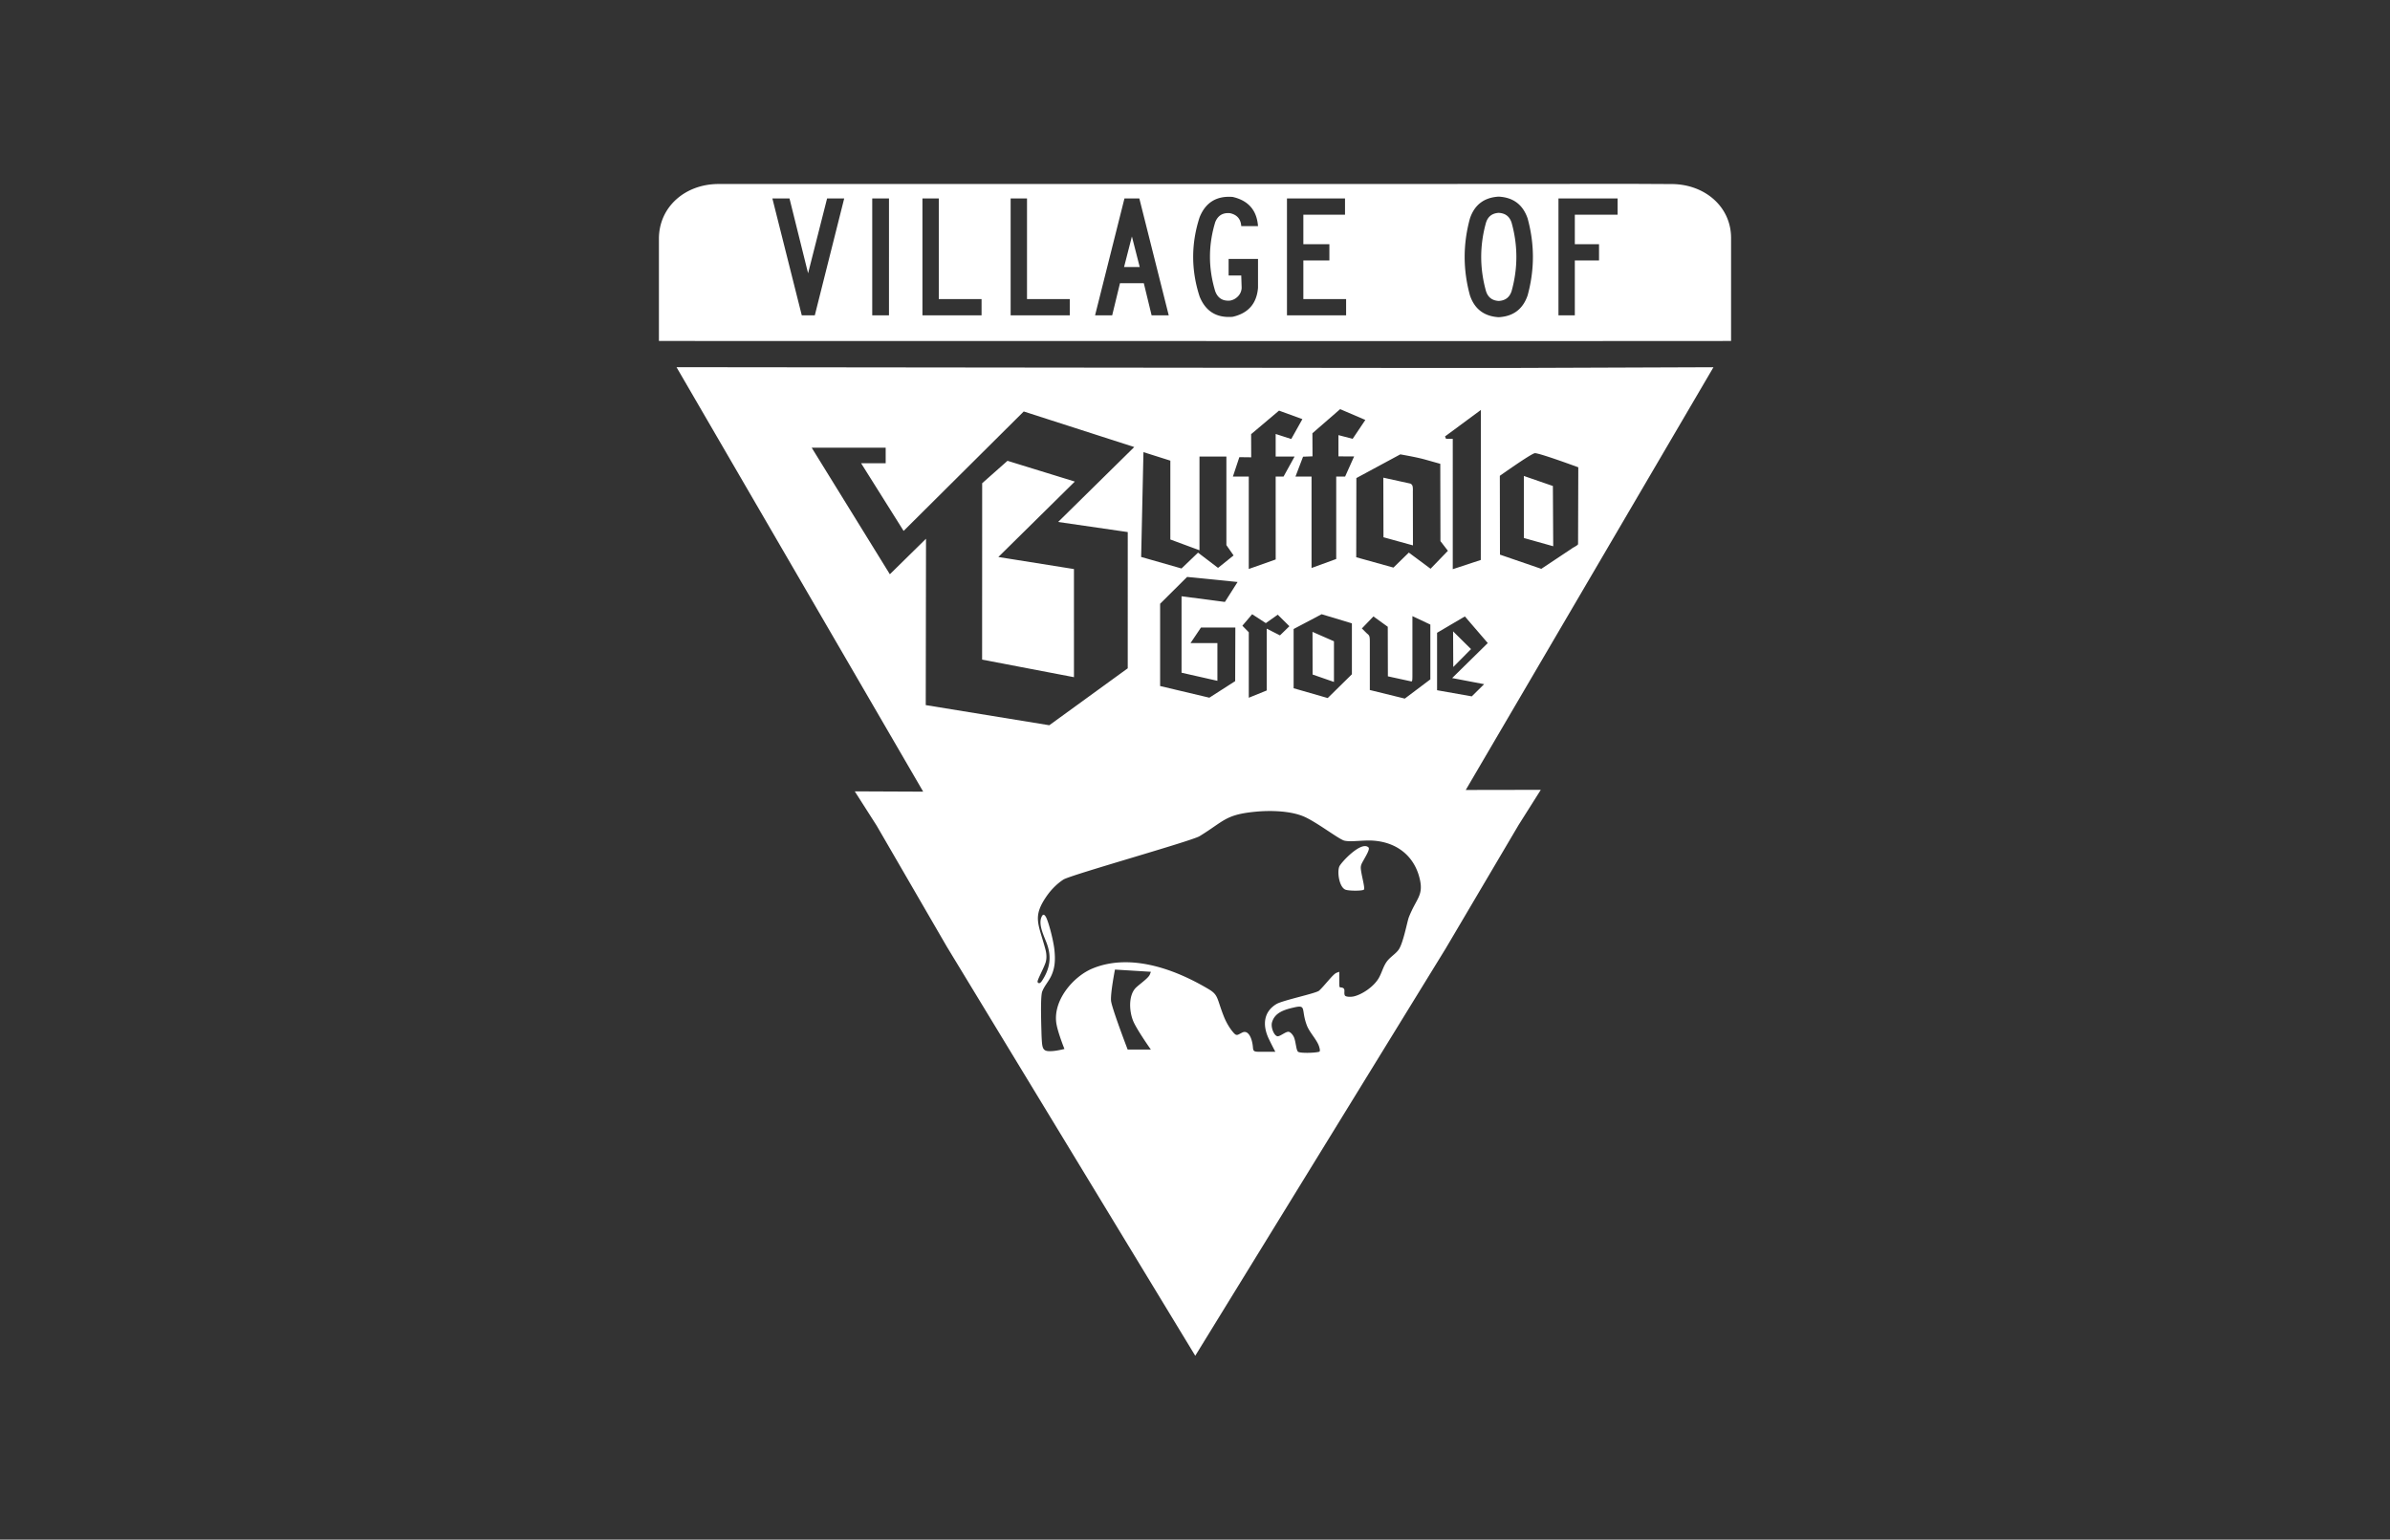 <svg xmlns="http://www.w3.org/2000/svg" xmlns:xlink="http://www.w3.org/1999/xlink" width="416" height="268" style="enable-background:new 0 0 416 268" xml:space="preserve"><rect width="100%" height="100%" fill="#333333" stroke="none"/><defs><path id="a" d="M0 0h416v268H0z"/></defs><clipPath id="b"><use xlink:href="#a" style="overflow:visible"/></clipPath><path style="clip-path:url(#b);fill-rule:evenodd;clip-rule:evenodd;fill:#fff" d="M233.112 170.968v-1.808s-.27.092-.512.192c-.613.256-2.069 2.25-3.002 3.096-.51.466-6.346 1.682-7.418 2.324-2.167 1.29-2.504 3.555-1.366 5.995a64.2 64.2 0 0 0 1.172 2.32h-2.671c-1.054 0-1.178-.079-1.233-.79-.118-1.482-.772-3.097-1.86-2.558-.891.44-.963.701-1.653-.134-.589-.709-1.148-1.658-1.564-2.708-1.223-3.106-.898-3.685-2.617-4.705-6.611-3.936-14.057-6.146-20.217-3.611-3.39 1.395-7.101 5.714-6.248 9.864.331 1.62 1.352 4.149 1.352 4.149s-1.162.298-2.023.363c-1.421.105-1.793-.105-1.897-1.579a31.145 31.145 0 0 1-.083-1.803c-.073-2.328-.166-6.199.135-6.979.372-.965 1.072-1.694 1.539-2.662.718-1.488.75-2.94.586-4.567-.176-1.744-1.114-5.284-1.562-5.877-.259-.35-.45-.374-.672.106-.603 1.299.349 3.175.868 4.534.863 2.266.685 4.339-.782 6.576-.271.416-.541.594-.77.274-.178-.248.913-2.108 1.356-3.36.246-.697.208-1.56 0-2.338-1.189-4.476-2.325-5.628.196-9.274.809-1.169 1.842-2.194 2.928-2.901 1.22-.795 22.306-6.702 23.695-7.549 4.247-2.597 4.45-3.736 9.606-4.249 2.89-.289 6.542-.156 8.862.967 2.357 1.141 5.854 3.857 6.763 4.062 1.187.268 3.304-.141 5.091 0 4.251.329 7.225 2.89 8.059 6.886.566 2.723-.677 3.212-1.953 6.459-.263.669-.968 4.476-1.758 5.61-.483.695-1.375 1.227-1.951 1.932-.744.91-.967 2.107-1.562 3.096-.857 1.422-2.732 2.704-4.176 3.094-.678.184-1.574.108-1.689-.143-.264-.57.314-1.325-.74-1.389-.206-.011-.229-.103-.229-.915m-3.513 12.12c-.883.226-3.297.258-3.647 0-.323-.236-.366-1.428-.646-2.32-.179-.569-.665-1.123-1.016-1.161-.519-.057-1.511.861-1.953.773-.591-.114-1.167-1.557-.937-2.397.473-1.71 2.095-2.223 3.905-2.63 2.14-.481 1.137.372 2.146 3.094.477 1.283 1.767 2.529 2.147 3.712.131.41.228.872.001.929m-29.281-.389h-4.037s-2.816-7.34-2.898-8.53c-.099-1.391.687-5.393.687-5.393l6.248.384s-.087.273-.194.51c-.266.598-1.657 1.564-2.345 2.199-1.47 1.364-1.242 4.465-.389 6.19.846 1.712 2.928 4.64 2.928 4.64m37.089-27.849c.218-.295-.473-2.603-.547-3.674-.035-.512.144-.85.409-1.317.629-1.123 1.209-2.089.918-2.356-1.266-1.171-4.832 2.696-5.075 3.349-.388 1.037.004 3.537 1.038 3.999.565.253 3.07.253 3.257-.001m-76.272-32.112.046-28.959-6.293 6.184-13.603-22.03h12.875v2.704h-4.277l7.4 11.782 20.908-20.793 19.234 6.191-13.247 13.042 12.117 1.759-.003 23.715-13.652 9.911-21.505-3.506zm9.821-38.619-.011 30.702 15.988 3.057-.002-18.82-13.157-2.099 13.311-13.131-11.72-3.613-4.409 3.904zm78.046 14.884-3.785-2.812-2.675 2.611L236.063 97l.024-13.782 7.649-4.127c1.28.233 3.01.536 4.404.929l2.554.716.028 13.458 1.3 1.683-3.02 3.126zm-8.223-15.854.026 10.373 5.132 1.416-.016-9.407c.039-1.046-.116-1.18-.451-1.354l-4.691-1.028zm33.898 11.597c-.231.302-.847.537-1.134.772l-5.264 3.502-7.196-2.472-.023-13.723s5.421-3.848 6.086-3.935c.67-.091 7.57 2.455 7.57 2.455l-.039 13.401zm-4.326.34-.057-10.488-5.053-1.745v10.8l5.11 1.433zm-55.635 1.601-2.706 2.167-3.483-2.652-2.874 2.756-7.025-2.008.399-18.245 4.682 1.481v13.725l5.072 1.877v-16.31h4.683v15.413l1.252 1.796zm43.03.788-4.88 1.606V76.386h-1.171l-.18-.413 6.242-4.612-.011 26.114zm-24.778-21.734v3.705l2.732.002-1.571 3.51h-1.549v14.35l-4.293 1.563V82.958h-2.8l1.322-3.461 1.646-.063-.019-4.015 4.828-4.199 4.385 1.881-2.207 3.285-2.474-.645zm-18.37 7.217 1.12-3.376 2.066.024-.015-4.028 4.855-4.099 4.068 1.481-1.936 3.461-2.714-.876v3.933h3.291l-1.919 3.48h-1.372l.004 14.431-4.686 1.655V82.958h-2.762zm10.569 36.848v-10.311l4.876-2.574 5.266 1.587v8.865l-4.21 4.14-5.932-1.707zm3.304-2.388 3.718 1.291v-7.078l-3.735-1.638.017 7.425zm30.489-5.479-6.2 6.094 5.567 1.062-2.152 2.124-6.04-1.068v-9.999l4.838-2.848 3.987 4.635zm-6.036-2.038.03 6.207 3.091-3.117-3.121-3.09zm-7.08 7.456v-10.105l3.122 1.47v9.536l-4.449 3.349-6.086-1.495v-8.3c0-1.044-.049-1.197-.489-1.528l-.897-.887 2.011-2.093 2.497 1.802.02 8.624 4.116.896c.139-.1.155-.227.155-1.269m-25.36-7.924v10.759l-3.122 1.266v-11.397l-1.116-1.139 1.701-2.001 2.38 1.546 2.077-1.465 2.027 2.006-1.64 1.596-2.307-1.171zm-8.584 9.081v-6.568h-4.68l1.818-2.706h5.985l-.03 9.327-4.494 2.883-8.57-2.03v-14.322l4.698-4.669 8.785.881-2.208 3.473-7.546-.988v13.307l6.242 1.412zm51.123-54.46-21.07-.003-124.2-.133 42.935 73.888-11.909-.052 3.815 5.975 12.196 21.037L208.045 236l43.596-70.902 12.686-21.496 3.861-6.113-13.061.022 43.114-73.586-35.218.129zM271.264 54.89h2.847v-9.557h4.214v-2.824h-4.214v-5.132h7.447v-2.83h-10.294V54.89zm-8.152-4.235c-.35 1.102-1.105 1.679-2.266 1.73-1.139-.074-1.872-.651-2.201-1.73-1.103-3.956-1.103-7.913 0-11.873.329-1.079 1.062-1.655 2.201-1.729 1.16.051 1.916.627 2.266 1.729 1.1 3.96 1.1 7.917 0 11.873m2.782.773c1.229-4.471 1.229-8.942 0-13.413-.821-2.394-2.503-3.656-5.047-3.786-2.521.151-4.186 1.414-4.987 3.786-1.229 4.471-1.229 8.942 0 13.413.802 2.367 2.466 3.63 4.987 3.788 2.544-.135 4.225-1.398 5.047-3.788m-41.887 3.462h10.296v-2.824h-7.443v-6.733h4.532v-2.824h-4.532v-5.132h7.253v-2.83h-10.105V54.89zm-5.038-9.816h-5.117v2.886h2.199l.068 2.123a2.21 2.21 0 0 1-.594 1.456c-.385.419-.855.68-1.414.784-1.272.116-2.135-.418-2.584-1.6-1.23-4.024-1.23-8.047 0-12.07.473-1.154 1.333-1.666 2.584-1.539 1.21.268 1.856 1.018 1.939 2.244h2.918c-.21-2.758-1.681-4.449-4.404-5.075-2.8-.225-4.721.952-5.762 3.536-1.493 4.602-1.493 9.201 0 13.799 1.044 2.585 2.964 3.76 5.762 3.529 2.717-.624 4.186-2.313 4.404-5.064v-5.009zm-23.315 1.407 1.364-5.322 1.361 5.322h-2.725zm-5.048 8.409h2.98l1.355-5.587h4.15l1.356 5.587h2.981l-5.116-20.343h-2.591l-5.115 20.343zm-14.695 0h10.295v-2.824h-7.446V34.547h-2.849V54.89zm-15.353 0h10.293v-2.824h-7.445V34.547h-2.848V54.89zm-8.738 0h2.916V34.547h-2.916V54.89zm-12.262 0h2.267l5.116-20.343h-2.978l-3.307 13.025-3.235-13.025h-2.98l5.117 20.343zM283.373 32l-21.158.02-137.154.01c-5.728 0-10.37 3.925-10.37 9.536v17.788l151.203.019 35.414-.019V41.566c.079-5.611-4.644-9.527-10.368-9.527L283.373 32z"/></svg>